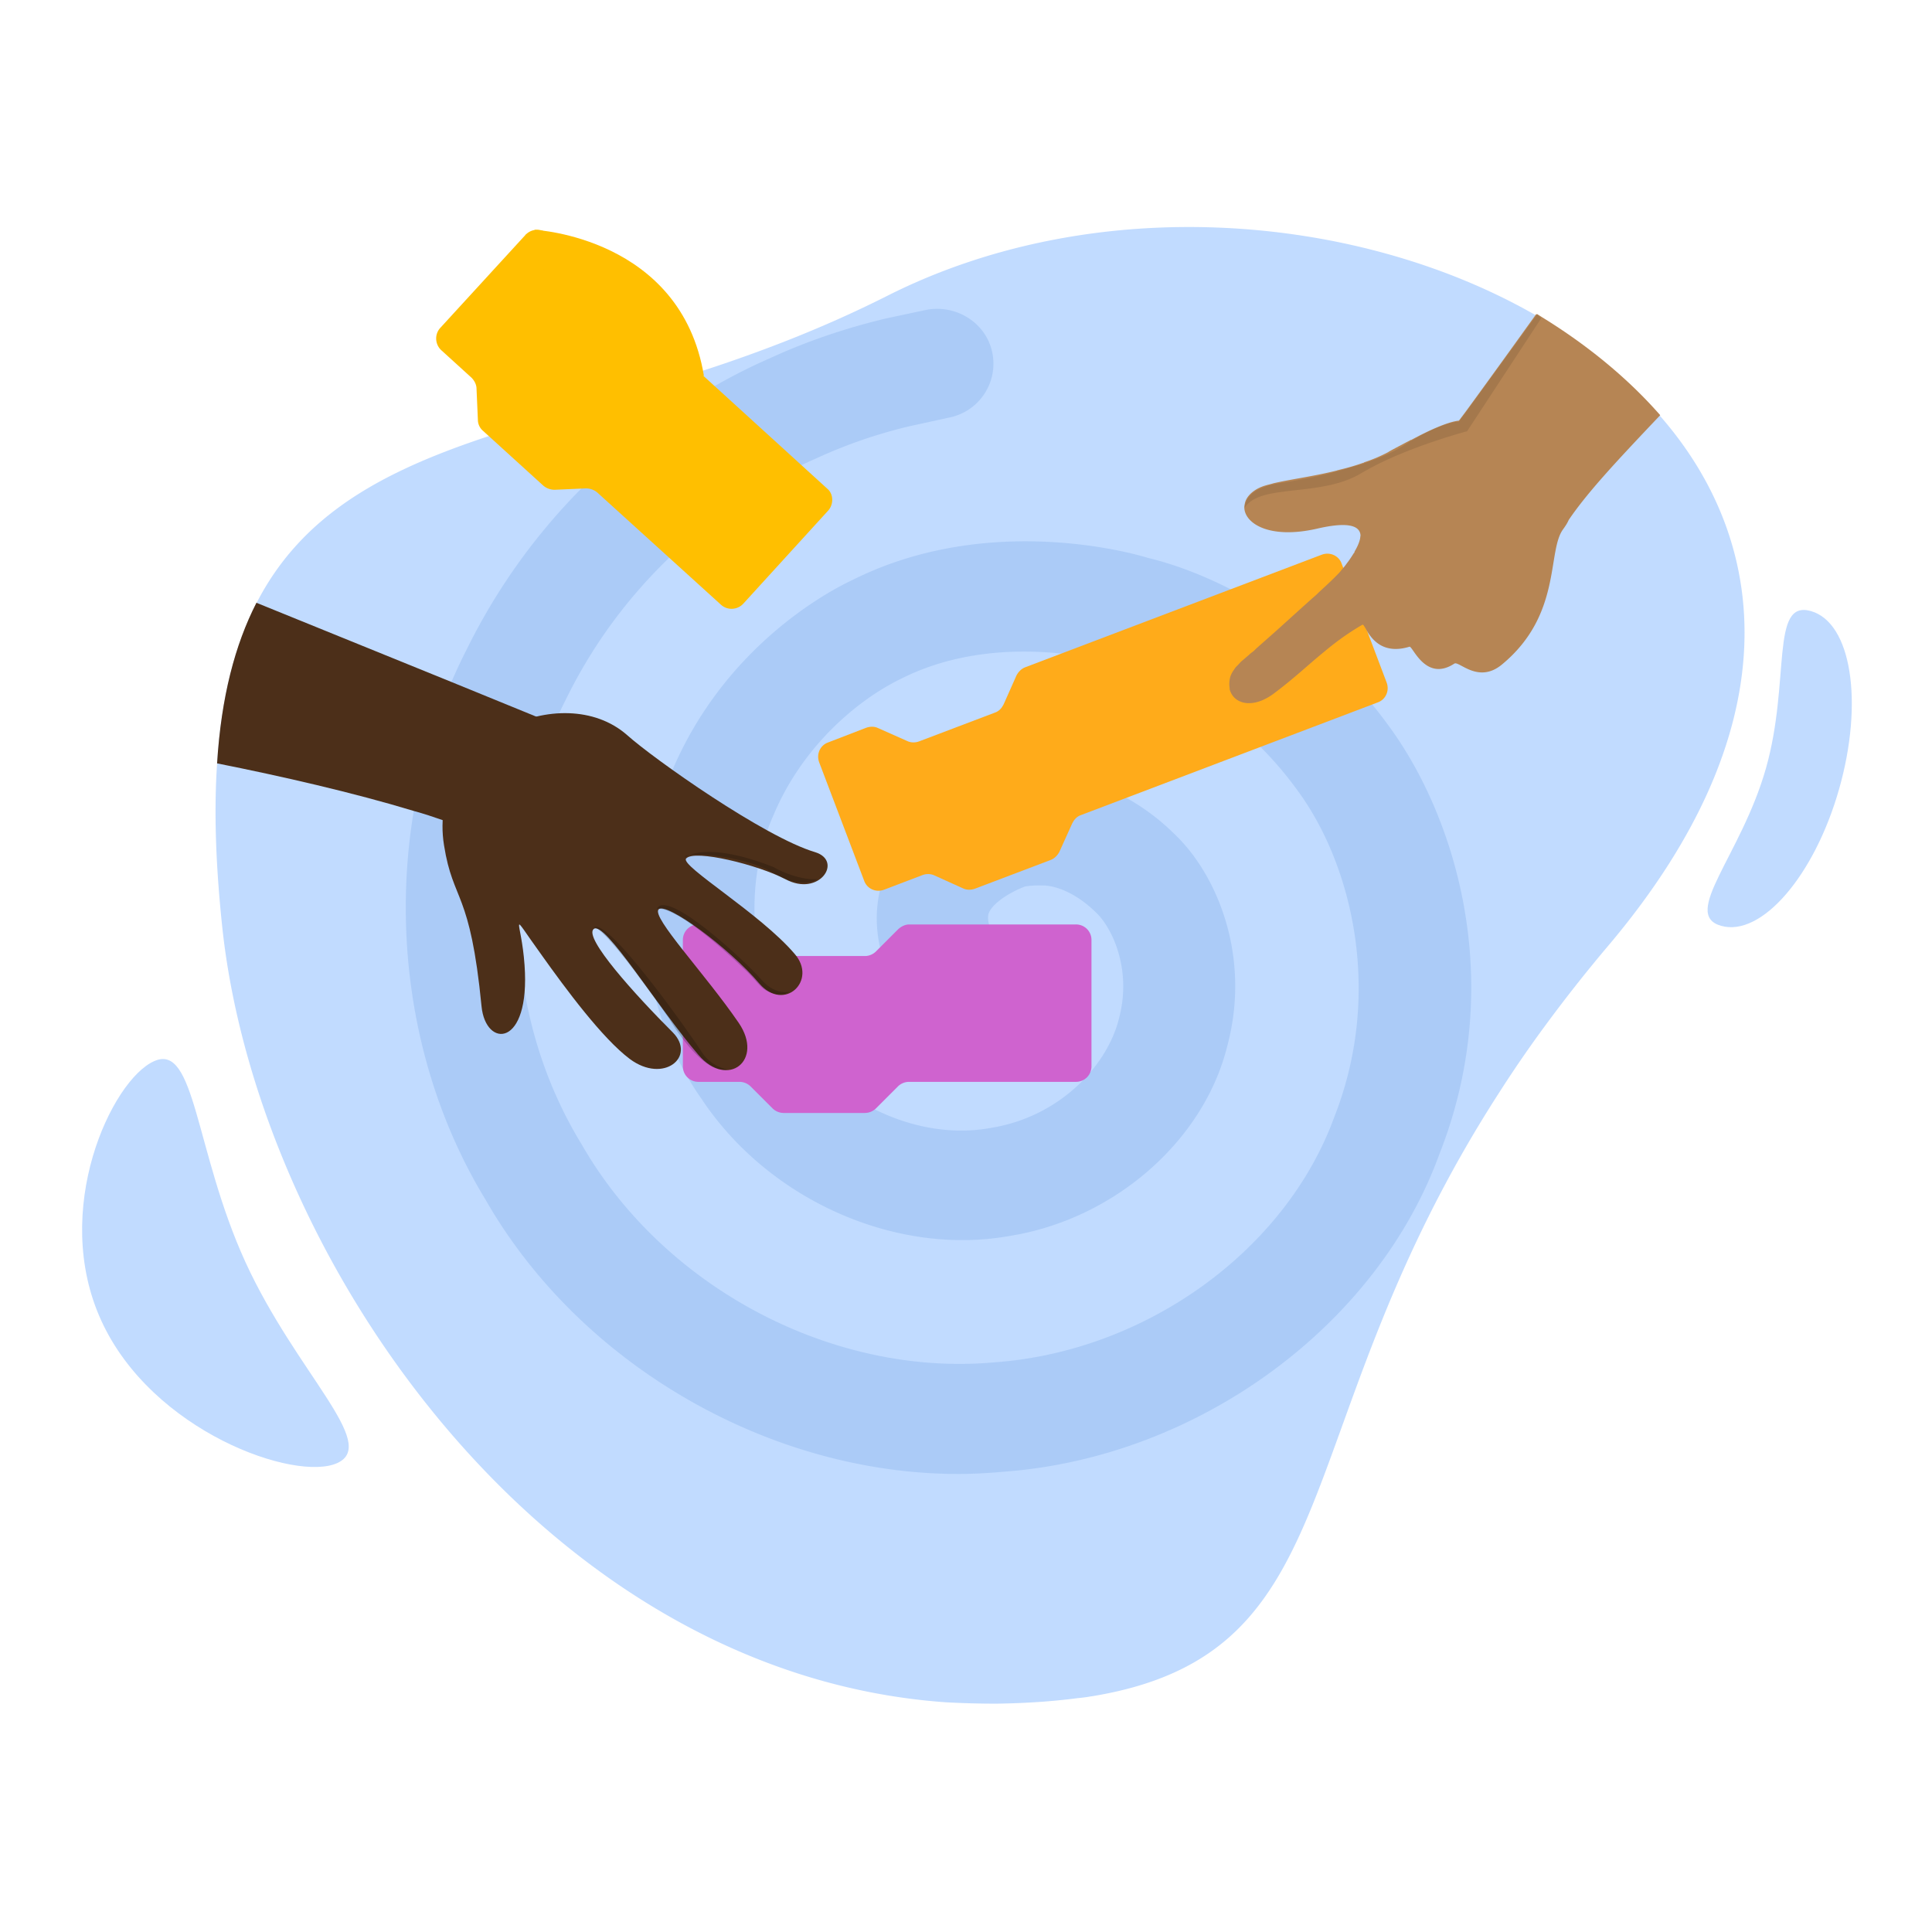 <svg width="360" height="360" fill="none" xmlns="http://www.w3.org/2000/svg"><path opacity=".34" fill-rule="evenodd" clip-rule="evenodd" d="M299.637 176.265a279.632 279.632 0 0 0-11.765 14.92 227.225 227.225 0 0 0-8.441 12.278c-40.498 62.665-26.942 104.613-76.051 112.627h-.085c-.853.17-1.706.256-2.558.341-4.519.597-9.464.938-15.006 1.023-3.154 0-6.309-.085-9.464-.256-74.772-5.286-127.974-82.275-134.794-143.917-1.28-11.851-1.62-22.082-1.023-30.949.767-12.363 3.325-22.082 7.332-29.926 8.611-16.796 23.958-24.725 43.226-31.12 7.588-2.558 15.858-4.86 24.47-7.417l5.883-1.79 3.325-1.024 4.859-1.535c.427-.17.938-.255 1.365-.426 10.998-3.58 22.593-8.014 34.274-13.897 38.537-19.524 87.39-15.688 120.897 3.495 0 0 .085 0 .085.086.342.17.683.34.938.597 8.611 5.03 16.2 11.169 22.253 18.16 20.974 24.043 23.958 58.914-9.72 98.73Z" fill="#4C97FF"/><path opacity=".15" fill-rule="evenodd" clip-rule="evenodd" d="M90.497 223.584C72.08 193.402 70.63 153.16 86.83 121.273c16.796-34.275 45.016-49.45 56.356-54.396 6.821-3.154 13.982-5.627 21.741-7.502l7.588-1.62c5.542-1.109 11.169 2.301 12.363 7.843a10.234 10.234 0 0 1-7.929 12.192l-7.418 1.62a92.847 92.847 0 0 0-17.734 6.139c-7.503 3.24-32.143 15.688-46.381 44.846-10.828 21.23-14.068 54.992 2.984 82.872 15.432 26.857 46.978 43.312 76.904 40.584 28.306-2.047 54.31-20.889 63.347-45.785 9.208-23.446 3.07-47.489-7.076-61.045-12.192-16.711-27.454-21.826-33.422-23.276-.852-.256-21.826-6.565-40.242 2.728-7.929 3.837-18.245 12.363-23.702 25.237-5.968 13.301-4.433 30.352 3.666 41.777 8.1 12.192 23.361 19.098 36.576 16.711 13.13-2.046 21.912-11.766 24.043-20.377 2.473-9.208-1.279-16.967-4.263-19.78-5.03-4.945-9.378-5.03-9.549-5.03-2.046-.086-3.069.085-3.666.17-2.302.853-5.627 2.728-6.65 4.689-.17.341-.597 1.194.256 3.411 2.046 5.286-.682 11.169-6.054 13.215-5.371 1.961-11.339-.682-13.385-5.968-3.325-8.782-1.45-15.603.682-19.866 5.542-10.998 18.501-14.92 20.036-15.346.682-.171 1.364-.341 2.046-.427 1.449-.255 3.922-.596 7.332-.426 7.844.085 16.711 4.178 23.532 10.913 8.014 7.588 14.323 22.85 9.89 39.475-4.348 17.734-21.144 32.399-40.669 35.468-21.059 3.751-44.676-6.65-57.209-25.407-12.021-16.967-14.323-41.692-5.542-61.387 9.635-22.593 28.136-32.91 33.593-35.468 26.089-13.044 53.969-4.433 55.077-4.092 7.503 1.79 28.306 8.782 44.505 30.864 12.448 16.625 22.594 47.745 9.72 80.314-11.681 32.057-45.102 56.441-81.082 59.085-2.813.255-5.712.426-8.526.426-34.956 0-70.338-20.121-88.072-51.07Z" fill="#3373CC"/><path fill-rule="evenodd" clip-rule="evenodd" d="m154.356 95.098-15.858 17.393c-1.109 1.194-2.984 1.279-4.178.171L111.3 91.773a3.275 3.275 0 0 0-2.132-.767l-5.797.255a3.275 3.275 0 0 1-2.132-.767l-11.254-10.23a2.724 2.724 0 0 1-.938-2.047l-.255-5.798c0-.767-.427-1.534-.938-2.046l-5.627-5.116c-1.194-1.108-1.28-2.984-.171-4.177l15.858-17.308c1.109-1.194 2.984-1.279 4.178-.17l5.627 5.115c.597.512.938 1.28.938 2.046l.256 5.883c.085.768.426 1.535.938 2.047l11.254 10.23a3.274 3.274 0 0 0 2.131.768l5.883-.256c.767 0 1.535.256 2.132.767l22.934 20.889c1.109.938 1.194 2.814.171 4.007Z" fill="#FFBF00"/><path fill-rule="evenodd" clip-rule="evenodd" d="M99.705 42.834s27.197 1.364 31.46 27.198l-10.146 1.279-14.835-11.425-8.27-16.114 1.79-.938Z" fill="#FFBF00"/><path opacity=".1" fill-rule="evenodd" clip-rule="evenodd" d="M253.512 99.873s.597 2.984-6.991 9.975c-7.588 6.991-13.812 12.192-13.812 12.192s-4.86 3.24-3.24 6.992c0 0 .597-3.837 4.263-6.054 3.751-2.131 20.036-19.354 20.121-21.144 0-1.705-.341-1.961-.341-1.961Z" fill="#000"/><path opacity=".34" d="M45.736 235.179c9.463 20.633 24.895 33.848 17.137 37.429-7.759 3.581-34.53-5.798-43.994-26.516-9.464-20.632 1.961-44.846 9.805-48.342 7.758-3.581 7.588 16.711 17.052 37.429ZM342.693 147.021c-4.604 16.199-14.494 27.624-21.997 25.492-7.502-2.131 3.752-13.129 8.356-29.329 4.604-16.199.767-31.46 8.355-29.329 7.588 2.132 9.89 16.967 5.286 33.166Z" fill="#4C97FF"/><path fill-rule="evenodd" clip-rule="evenodd" d="M258.372 127.156c.597 1.534-.171 3.24-1.705 3.751l-55.248 20.974c-.767.256-1.279.853-1.62 1.535l-2.387 5.286c-.341.682-.938 1.279-1.62 1.534l-14.153 5.372c-.768.255-1.535.255-2.217-.086l-5.286-2.387c-.682-.341-1.535-.341-2.217-.085l-7.162 2.728c-1.534.597-3.239-.17-3.751-1.705l-8.355-21.997c-.597-1.535.17-3.24 1.705-3.751l7.076-2.729c.768-.255 1.535-.255 2.217.086l5.371 2.387c.682.341 1.535.341 2.217.085l14.153-5.371c.767-.256 1.279-.853 1.62-1.535l2.387-5.371c.341-.682.938-1.279 1.62-1.535l55.248-20.974c1.535-.596 3.24.171 3.752 1.706l8.355 22.082Z" fill="#FFAB1A"/><path fill-rule="evenodd" clip-rule="evenodd" d="M309.357 77.364c-7.759 8.185-13.471 14.239-17.052 19.525-.256.597-.597 1.108-1.023 1.705-3.069 4.092-.171 15.943-11.425 25.237-4.433 3.666-8.014-.768-8.867-.171-5.371 3.496-7.758-3.325-8.355-3.154-5.286 1.619-7.332-1.876-8.185-3.411-.256-.426-.426-.767-.597-.682-3.069 1.791-5.286 3.496-7.417 5.286-2.814 2.302-5.286 4.689-9.038 7.503-3.751 2.813-6.991 2.046-8.014-.085 0-.086-.085-.086-.085-.171 0-.085-.086-.17-.086-.256-.085-.17-.085-.255-.085-.426a5.17 5.17 0 0 1 0-1.62c.085-.597.341-1.193.767-1.79.086-.086.086-.171.171-.256.17-.256.341-.426.511-.597l.086-.085c.256-.256.511-.597.852-.853l1.194-1.023s.17-.17.597-.511c.17-.086.341-.256.511-.427l.256-.255c1.535-1.365 3.496-3.07 5.457-4.86 1.79-1.62 3.581-3.24 5.201-4.689.341-.256.682-.597 1.023-.938 1.108-1.023 2.131-1.961 2.898-2.729.597-.596 1.024-1.023 1.279-1.364.086-.17.256-.256.341-.426.341-.341.597-.767.938-1.194a23.29 23.29 0 0 0 1.023-1.534c.086-.086.171-.171.171-.341.511-.853.852-1.62 1.023-2.388.085-.511.085-.682.085-.682-.17-1.705-2.217-2.558-8.099-1.193-8.953 2.046-13.557-1.023-13.557-4.008 0 0 0-.255.086-.596.17-1.109 1.108-2.217 2.643-2.984.085 0 .17-.086.17-.086.256-.085.597-.255.938-.34.512-.171 1.023-.257 1.535-.427 3.24-.767 7.417-1.279 11.851-2.387.17-.085.341-.085.597-.17a41.934 41.934 0 0 0 4.348-1.28c.085 0 .085 0 .17-.085a28.814 28.814 0 0 0 4.434-1.876l.256-.17c.937-.512 2.387-1.279 4.007-2.132h.085c2.984-1.62 6.65-3.325 8.782-3.58h.085l1.279-1.706c4.178-5.712 8.781-12.106 13.13-18.16 0 0 .085 0 .085.085l.085-.085.938.597c8.441 5.2 15.944 11.34 21.997 18.245Z" fill="#B68554"/><path opacity=".1" fill-rule="evenodd" clip-rule="evenodd" d="m287.19 59.29-13.812 21.058s-11.937 3.155-19.61 7.759c-7.673 4.69-18.842 1.876-21.826 6.48 0 0 0-.256.085-.597.085-.256.17-.597.341-.853 0 0 .511-1.193 2.302-2.046.085 0 .17-.085.17-.085.683-.256 1.45-.597 2.473-.767.085 0 .256-.086.341-.086 2.217-.34 6.735-1.023 11.425-2.302.17-.085.341-.085.597-.17l4.348-1.28c.085 0 .085 0 .17-.084 2.814-.938 5.457-2.047 7.503-3.41.426-.257.767-.512 1.194-.768h.085c5.286-3.155 8.185-3.581 8.782-3.581h.085l1.279-1.705 13.215-18.16.085-.086.768.682Z" fill="#000"/><path fill-rule="evenodd" clip-rule="evenodd" d="M203.38 175.156v23.532a2.875 2.875 0 0 1-2.899 2.899h-31.12a2.98 2.98 0 0 0-2.046.852l-4.092 4.093a2.98 2.98 0 0 1-2.046.852H146a2.98 2.98 0 0 1-2.046-.852l-4.092-4.093a2.98 2.98 0 0 0-2.046-.852h-7.674a2.875 2.875 0 0 1-2.899-2.899v-23.532a2.875 2.875 0 0 1 2.899-2.898h7.588c.768 0 1.535.341 2.046.852l4.178 4.178c.597.512 1.279.853 2.046.853h15.177c.767 0 1.534-.341 2.046-.853l4.177-4.178c.597-.511 1.279-.852 2.047-.852h31.034a2.875 2.875 0 0 1 2.899 2.898Z" fill="#CF63CF"/><path d="M82.738 157.508c1.705 10.743 4.86 8.185 6.991 30.011.768 7.844 9.123 7.759 8.015-7.673-.597-8.611-3.155-10.657 3.069-2.046 4.604 6.479 11.425 15.687 16.54 19.524 6.31 4.689 12.448-.426 8.015-4.945-7.077-7.076-16.626-17.649-14.75-19.269 2.046-1.705 11.936 14.665 19.524 23.447 5.457 6.394 12.278 1.023 7.503-5.968-6.309-9.208-16.284-19.695-14.92-21.145 1.364-1.449 13.044 7.077 18.757 13.812 4.689 5.457 10.913-.597 6.565-5.542-6.395-7.502-21.315-16.369-20.207-17.733 1.535-1.791 13.471 1.193 18.501 3.836 6.31 3.411 10.828-3.41 5.542-5.03-9.463-2.814-30.096-17.393-35.041-21.826-12.022-10.573-37.344.511-34.104 20.547Z" fill="#4C2F19"/><path d="m103.541 134.914-5.797 19.269-1.364 4.604c-3.581-2.132-8.356-4.093-13.898-5.968-1.705-.597-3.495-1.194-5.371-1.706-11.254-3.41-24.64-6.479-36.661-8.867.767-12.362 3.325-22.082 7.332-29.926l36.32 14.75 15.858 6.48 3.411 1.364h.17Z" fill="#4C2F19"/><path d="M147.109 184.791s-1.45.426-3.24-.597c-.682-.341-1.364-.938-2.132-1.791-2.728-3.154-17.478-16.966-19.353-13.044 0 0 3.069-1.535 16.966 11.851 1.45 1.449 2.302 2.728 3.325 3.325 2.899 1.535 4.434.256 4.434.256ZM110.447 173.025s.086-3.41 14.239 16.796c0 0 6.053 10.487 10.828 9.464 0 0-2.985-.512-4.69-3.155-1.62-2.643-18.416-26.601-20.377-23.105ZM152.31 163.817s-2.899 2.131-8.271-1.194c-5.371-3.325-16.881-4.007-16.369-2.898 0 0 3.836-3.155 16.54 1.875 0 .086 4.348 2.473 8.1 2.217Z" fill="#000" fill-opacity=".2"/></svg>
